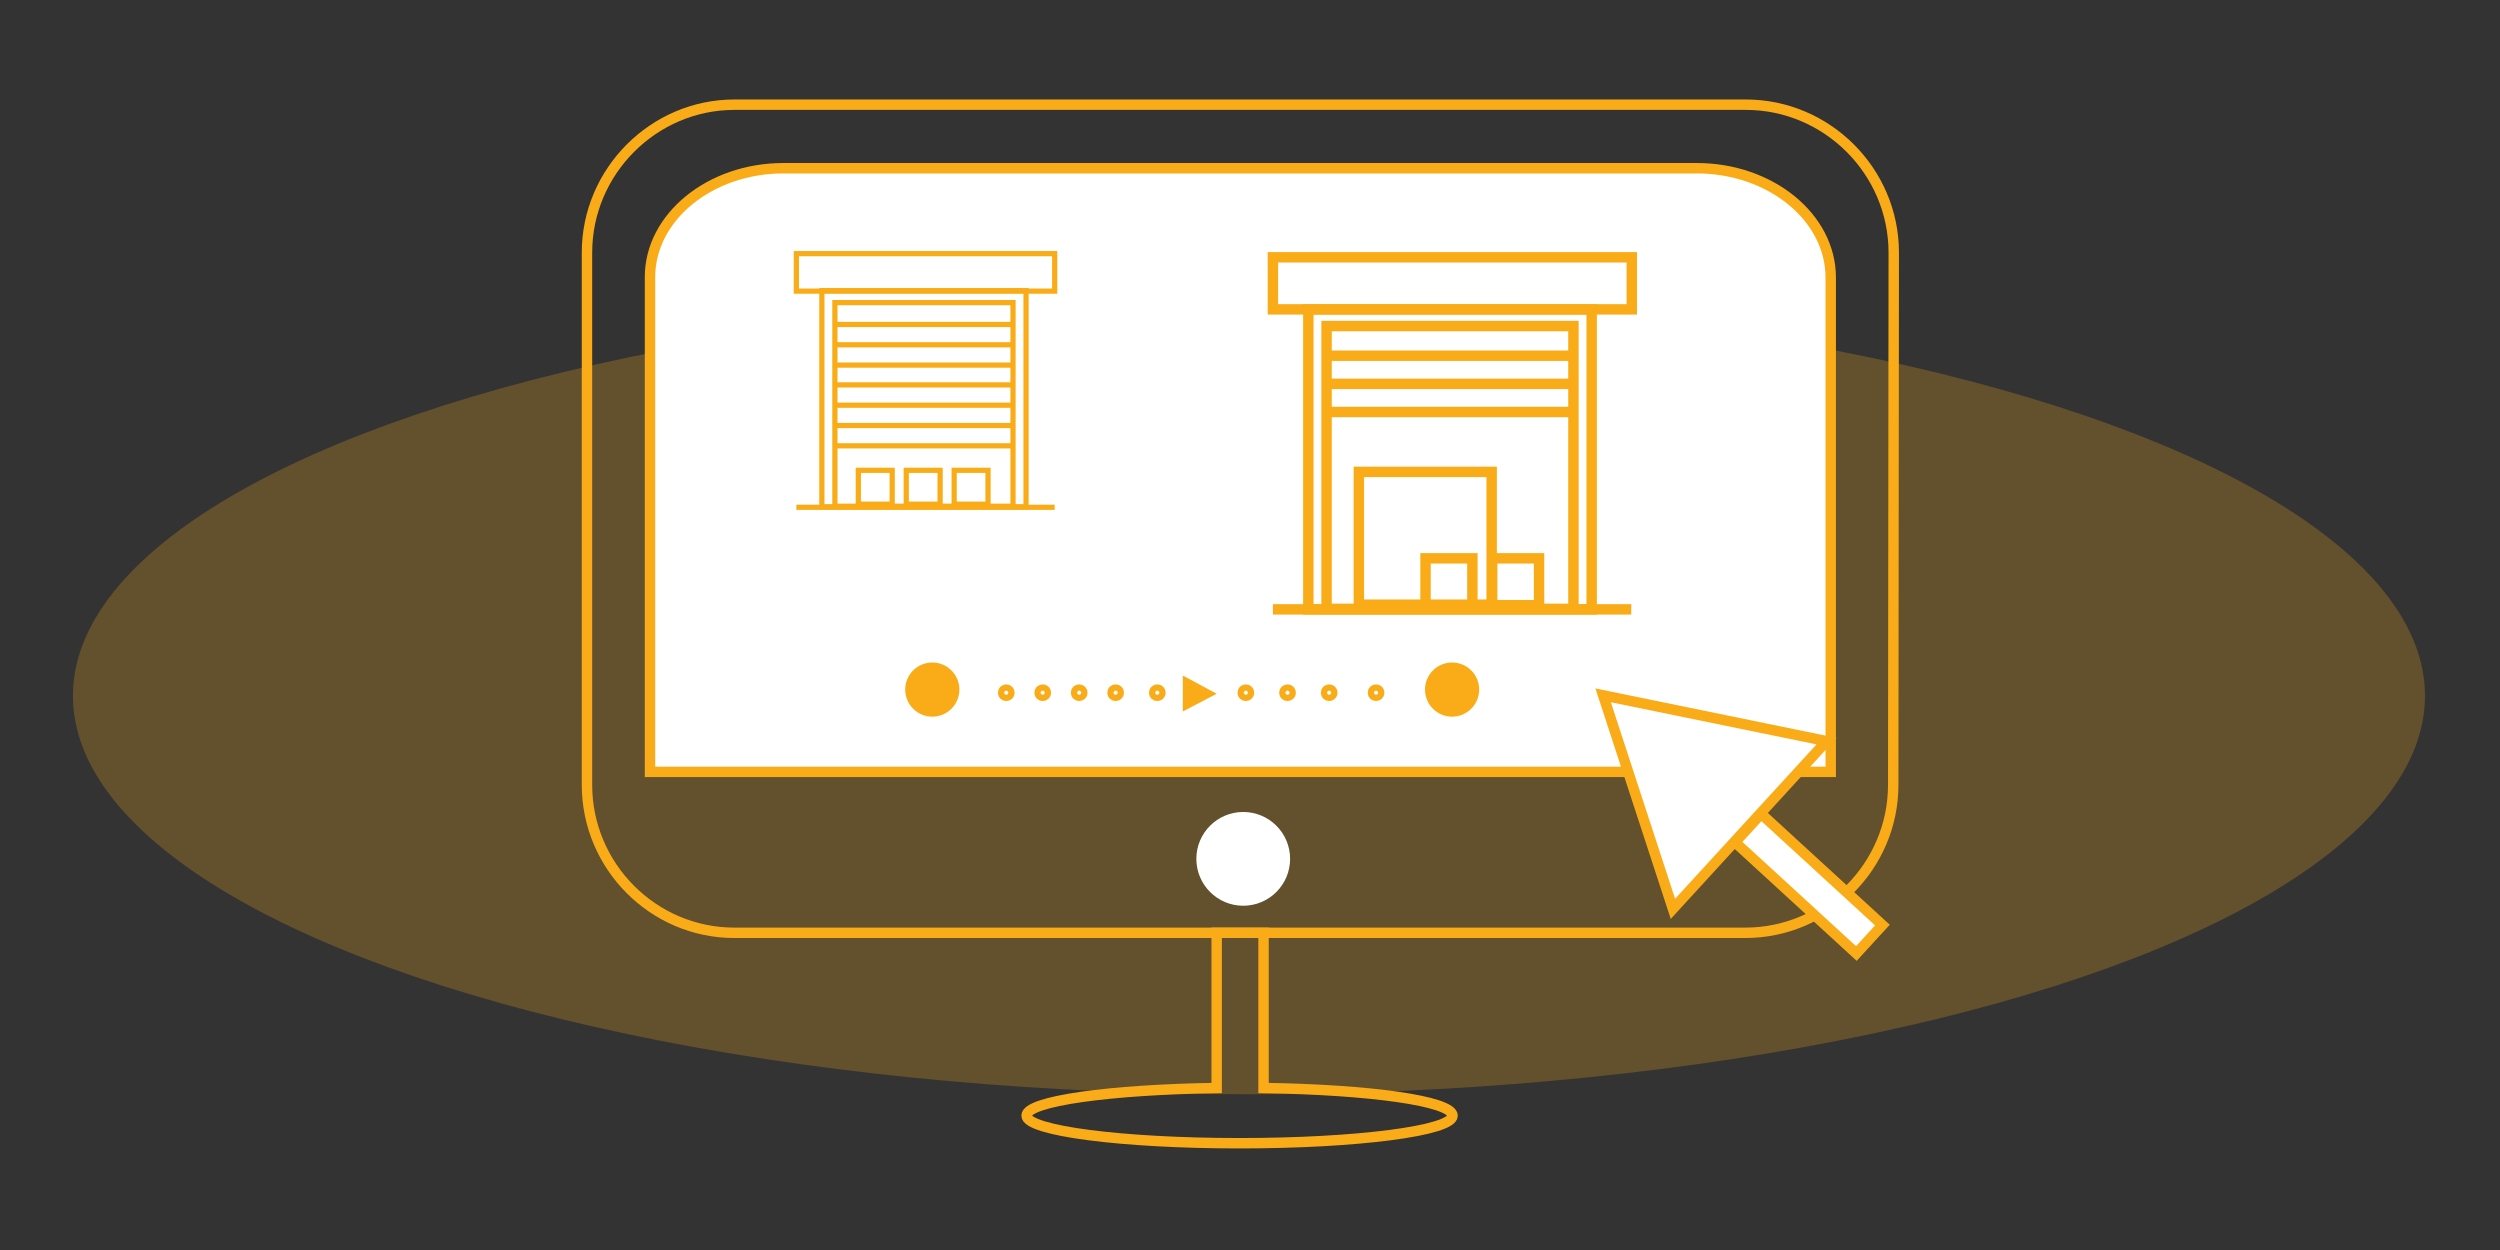 <?xml version="1.0" encoding="utf-8"?>
<!-- Generator: Adobe Illustrator 28.0.0, SVG Export Plug-In . SVG Version: 6.00 Build 0)  -->
<svg version="1.1" id="Calque_1" xmlns="http://www.w3.org/2000/svg" xmlns:xlink="http://www.w3.org/1999/xlink" x="0px" y="0px"
	 viewBox="0 0 480 240" style="enable-background:new 0 0 480 240;" xml:space="preserve">
<rect x="0" y="0" width="480" height="240" fill="#333333" stroke="none"/>
<style type="text/css">
	.st0{opacity:0.24;fill:#FAAC18;enable-background:new    ;}
	.st1{fill:#FFFFFF;stroke:#FAAC18;stroke-width:2;stroke-miterlimit:10;}
	.st2{fill:none;stroke:#FAAC18;stroke-width:2;stroke-miterlimit:10;}
	.st3{fill:#FFFFFF;}
	.st4{fill:none;stroke:#FAAC18;stroke-miterlimit:10;}
	.st5{fill:#FFFFFF;stroke:#FAAC18;stroke-width:2;stroke-miterlimit:10;}
	.st6{fill:#FAAC18;}
</style>
<ellipse class="st0" cx="239.8" cy="133.6" rx="225.8" ry="76.5"/>
<path class="st1" d="M325.8,32.3H150.4c-14.1,0-25.6,9.4-25.6,20.9v46.4V110v38.2h226.7V110V99.7V53.3
	C351.5,41.7,339.9,32.3,325.8,32.3z"/>
<g>
	<rect x="251.2" y="59.4" class="st2" width="54.4" height="57.6"/>
	<rect x="254.7" y="62.6" class="st2" width="47.4" height="54.3"/>
	<rect x="244.4" y="49.4" class="st2" width="68.9" height="10"/>
	<line class="st2" x1="254.7" y1="68.3" x2="302.1" y2="68.3"/>
	<line class="st2" x1="254.7" y1="73.7" x2="302.1" y2="73.7"/>
	<line class="st2" x1="254.7" y1="79.1" x2="302.1" y2="79.1"/>
	<line class="st2" x1="244.4" y1="117" x2="313.2" y2="117"/>
	<rect x="260.9" y="90.6" class="st2" width="25.5" height="25.5"/>
	<rect x="273.7" y="107.2" class="st2" width="9" height="9"/>
	<rect x="286.5" y="107.2" class="st2" width="9" height="9"/>
</g>
<path class="st2" d="M363.5,150.7c0,15.6-12.8,28.4-28.4,28.4H141c-15.6,0-28.3-12.8-28.3-28.4V48.5c0-15.6,12.8-28.4,28.3-28.4
	h194.2c15.6,0,28.4,12.8,28.4,28.4L363.5,150.7L363.5,150.7z"/>
<circle class="st3" cx="238.7" cy="164.9" r="9"/>
<g>
	<rect x="157.8" y="55.8" class="st4" width="39.2" height="41.5"/>
	<rect x="160.3" y="58.1" class="st4" width="34.2" height="39.1"/>
	<rect x="152.9" y="48.7" class="st4" width="49.6" height="7.2"/>
	<line class="st4" x1="160.3" y1="62.3" x2="194.5" y2="62.3"/>
	<line class="st4" x1="160.3" y1="66.2" x2="194.5" y2="66.2"/>
	<line class="st4" x1="160.3" y1="70.1" x2="194.5" y2="70.1"/>
	<line class="st4" x1="160.3" y1="73.9" x2="194.5" y2="73.9"/>
	<line class="st4" x1="160.3" y1="77.8" x2="194.5" y2="77.8"/>
	<line class="st4" x1="160.3" y1="81.7" x2="194.5" y2="81.7"/>
	<line class="st4" x1="160.3" y1="85.6" x2="194.5" y2="85.6"/>
	<line class="st4" x1="152.9" y1="97.4" x2="202.5" y2="97.4"/>
	<rect x="164.8" y="90.3" class="st4" width="6.5" height="6.5"/>
	<rect x="174" y="90.3" class="st4" width="6.5" height="6.5"/>
	<rect x="183.2" y="90.3" class="st4" width="6.5" height="6.5"/>
</g>
<g>
	
		<rect x="343.5" y="153.8" transform="matrix(0.676 -0.737 0.737 0.676 -12.425 310.898)" class="st5" width="7.4" height="31.6"/>
	<polygon class="st1" points="350.7,142.3 321.2,174.5 307.8,133.5 	"/>
</g>
<path class="st2" d="M242.6,208.9v-29.8h-9v29.8c-20.5,0.3-36.5,2.5-36.5,5.3c0,2.9,18.3,5.3,40.9,5.3s40.9-2.4,40.9-5.3
	C278.8,211.4,263,209.2,242.6,208.9z"/>
<circle class="st6" cx="179" cy="132.4" r="5.2"/>
<circle class="st6" cx="278.8" cy="132.4" r="5.2"/>
<circle class="st1" cx="193.2" cy="133" r="0.6"/>
<circle class="st1" cx="200.2" cy="133" r="0.6"/>
<circle class="st1" cx="207.2" cy="133" r="0.6"/>
<circle class="st1" cx="214.2" cy="133" r="0.6"/>
<circle class="st1" cx="222.2" cy="133" r="0.6"/>
<circle class="st1" cx="239.2" cy="133" r="0.6"/>
<circle class="st1" cx="247.2" cy="133" r="0.6"/>
<circle class="st1" cx="255.2" cy="133" r="0.6"/>
<circle class="st1" cx="264.2" cy="133" r="0.6"/>
<polygon class="st6" points="227.1,129.7 227.1,136.6 233.6,133.2 "/>
</svg>
